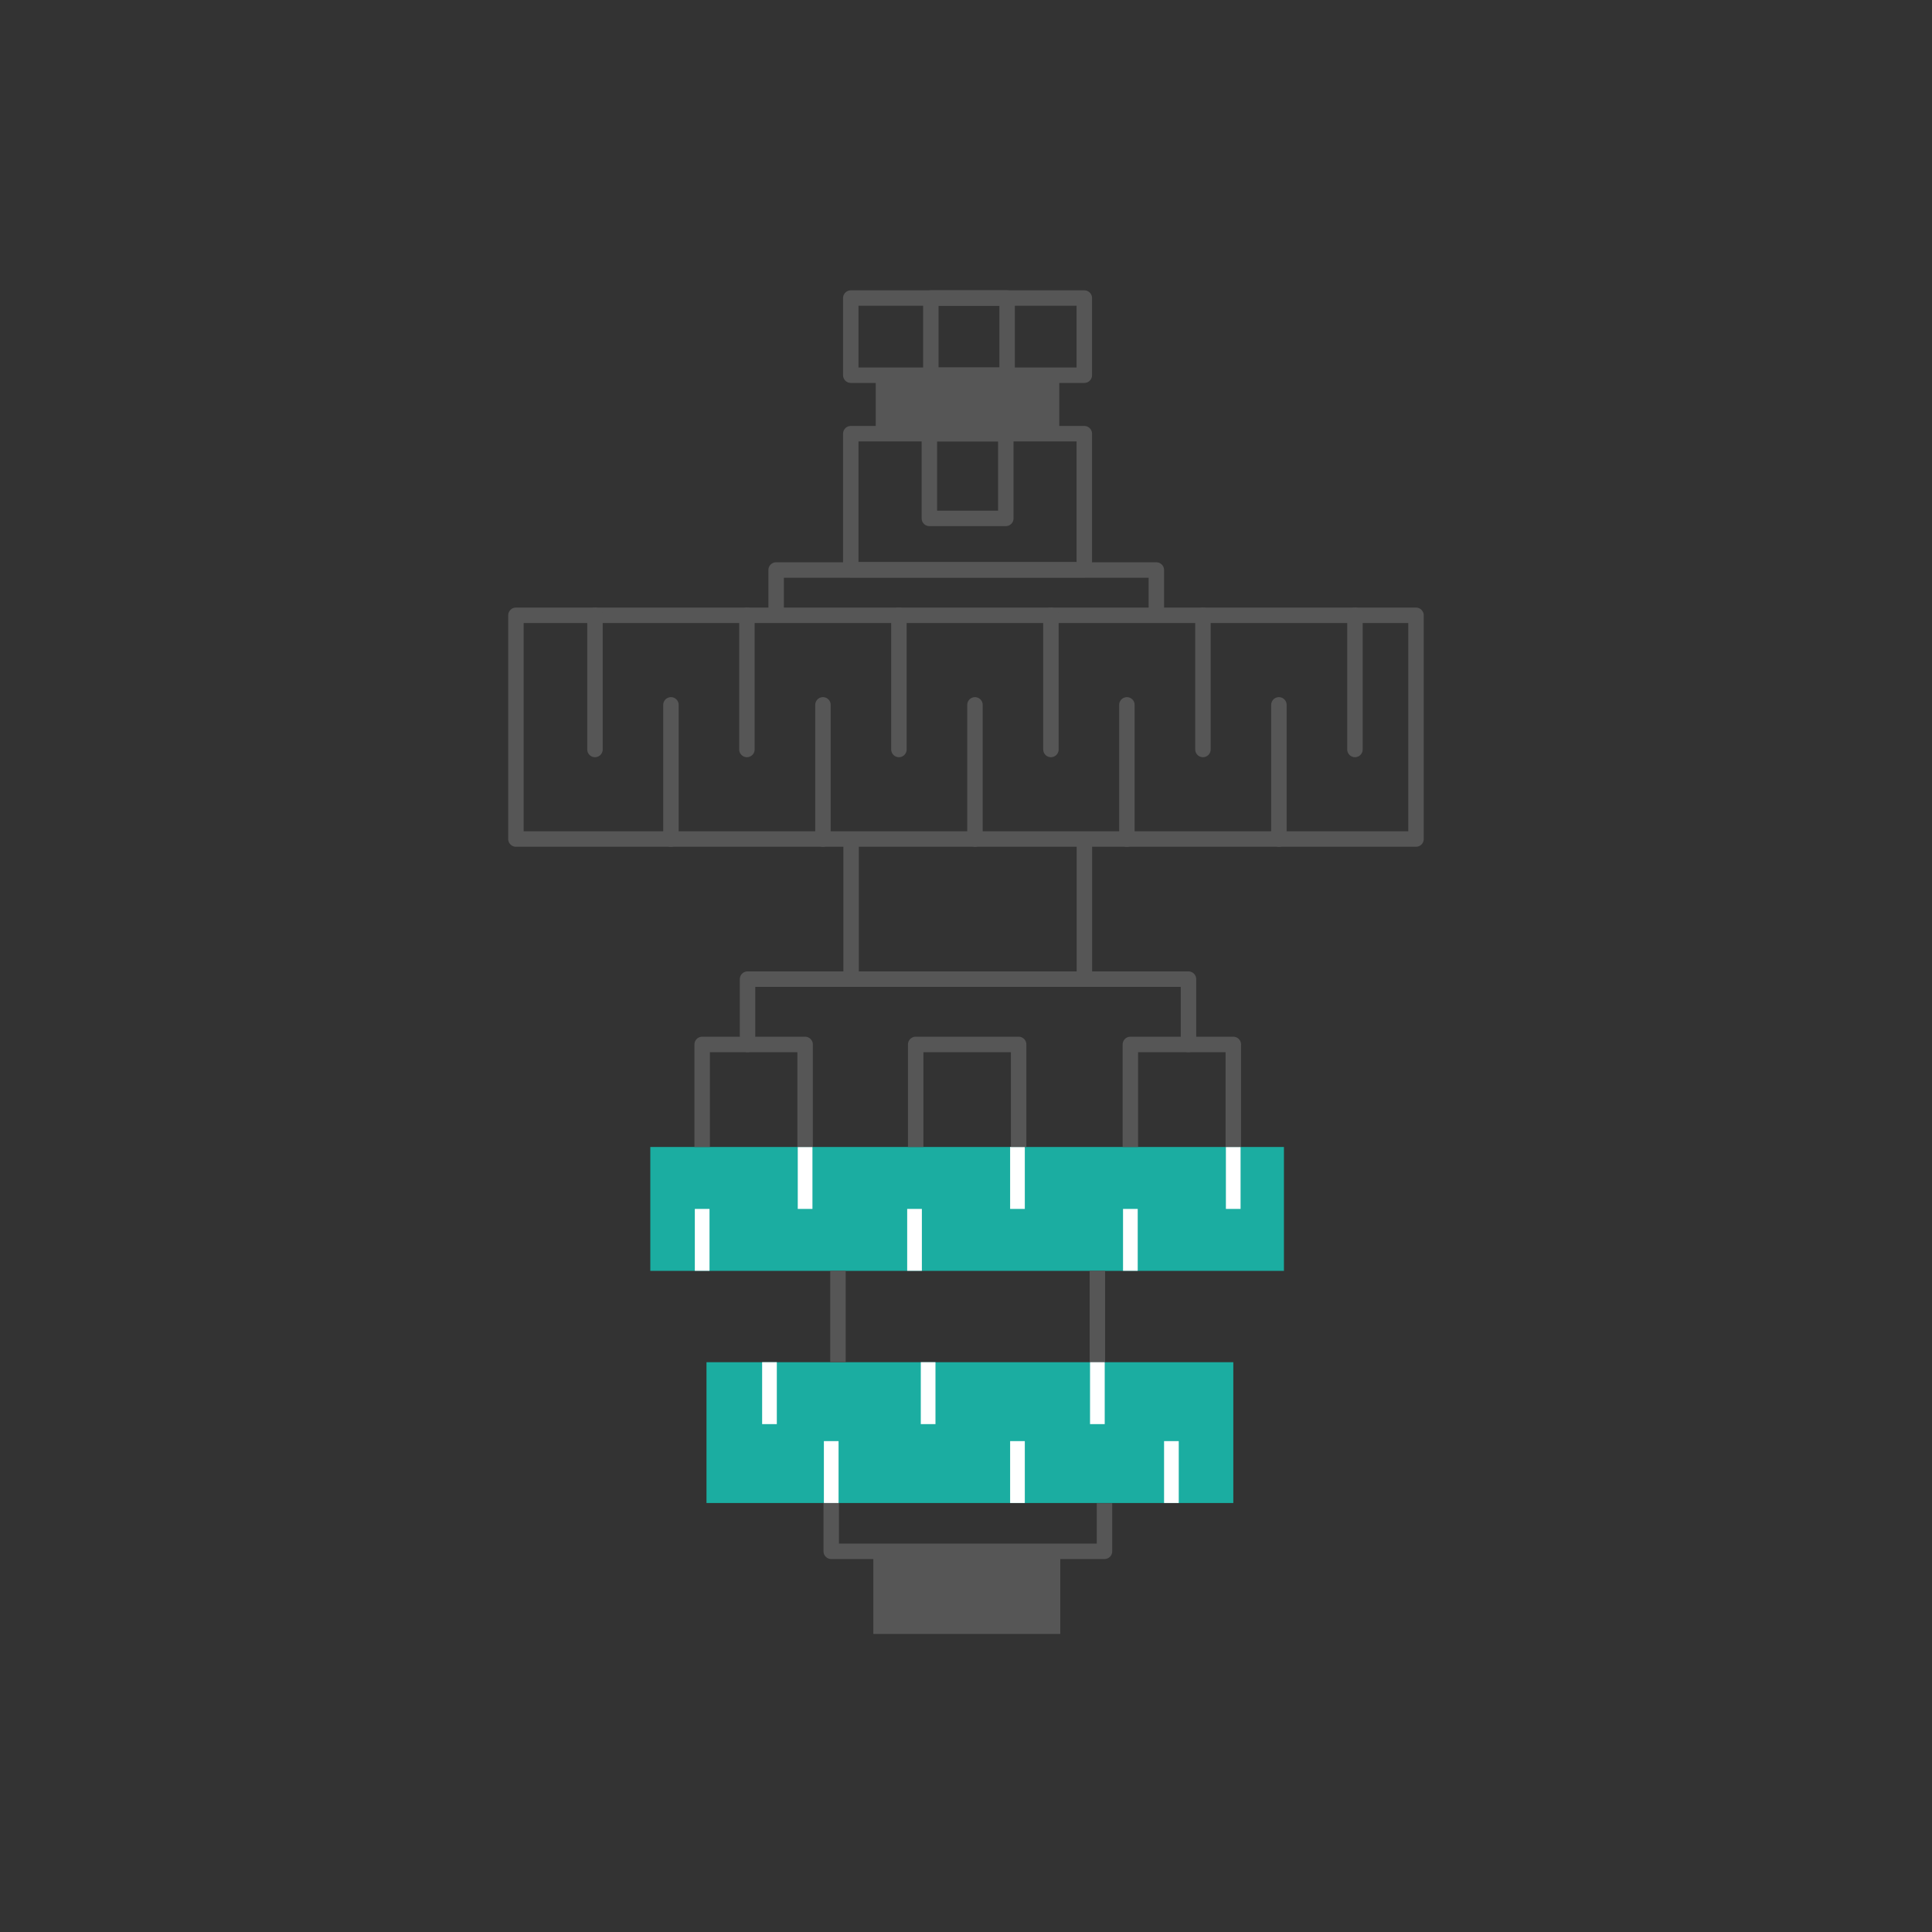 <svg xmlns="http://www.w3.org/2000/svg" viewBox="0 0 250 250"><rect x="0" y="0" width="250" height="250" fill="#333333" stroke="none"/><defs><style>.cls-1,.cls-3,.cls-5{fill:none;stroke-linejoin:round;}.cls-1,.cls-3{stroke:#565656;stroke-width:2px;}.cls-1{stroke-linecap:round;}.cls-2{fill:#565656;}.cls-4{fill:#1bada1;}.cls-5{stroke:#fff;stroke-width:1.9px;}</style></defs><g id="_8" data-name="8"><rect class="cls-1" x="120.26" y="56.12" width="9.89" height="10.96"/><rect class="cls-1" x="110.09" y="38.57" width="30.22" height="9.98"/><rect class="cls-1" x="110.09" y="56.12" width="30.22" height="17.6"/><rect class="cls-2" x="113.32" y="48.55" width="23.75" height="7.57"/><rect class="cls-1" x="66.76" y="79.62" width="116.47" height="28.95"/><polyline class="cls-3" points="100.43 79.63 100.43 73.76 149.63 73.76 149.63 79.63"/><polyline class="cls-3" points="140.32 108.57 140.32 126.7 110.13 126.7 110.13 108.57"/><rect class="cls-4" x="84.15" y="148.42" width="81.99" height="16.03"/><line class="cls-5" x1="90.86" y1="156.43" x2="90.86" y2="164.44"/><line class="cls-5" x1="104.18" y1="148.42" x2="104.18" y2="156.43"/><line class="cls-5" x1="118.34" y1="156.43" x2="118.34" y2="164.44"/><line class="cls-5" x1="131.66" y1="148.42" x2="131.66" y2="156.43"/><line class="cls-5" x1="146.27" y1="156.43" x2="146.27" y2="164.44"/><line class="cls-5" x1="159.58" y1="148.42" x2="159.58" y2="156.43"/><rect class="cls-4" x="91.42" y="176.27" width="68.17" height="18.22"/><polyline class="cls-3" points="104.18 148.42 104.18 135.15 90.86 135.15 90.86 148.42"/><polyline class="cls-3" points="159.59 148.42 159.59 135.15 146.27 135.15 146.27 148.42"/><polyline class="cls-3" points="131.81 148.42 131.81 135.15 118.49 135.15 118.49 148.42"/><polyline class="cls-1" points="153.79 135.15 153.79 126.7 96.73 126.7 96.73 135.15"/><polyline class="cls-3" points="107.56 194.46 107.56 200.74 142.92 200.74 142.92 194.52"/><polyline class="cls-2" points="113.01 200.74 113.01 211.43 137.2 211.43 137.2 200.74"/><line class="cls-3" x1="108.43" y1="164.44" x2="108.43" y2="176.27"/><line class="cls-3" x1="142" y1="164.44" x2="142" y2="176.27"/><rect class="cls-1" x="120.45" y="38.57" width="9.87" height="9.98"/><line class="cls-1" x1="76.99" y1="79.62" x2="76.99" y2="96.98"/><line class="cls-1" x1="86.82" y1="91.21" x2="86.82" y2="108.57"/><line class="cls-1" x1="96.65" y1="79.62" x2="96.65" y2="96.98"/><line class="cls-1" x1="106.49" y1="91.21" x2="106.49" y2="108.57"/><line class="cls-1" x1="116.32" y1="79.62" x2="116.32" y2="96.98"/><line class="cls-1" x1="126.16" y1="91.21" x2="126.16" y2="108.57"/><line class="cls-1" x1="135.99" y1="79.62" x2="135.99" y2="96.98"/><line class="cls-1" x1="145.82" y1="91.21" x2="145.82" y2="108.57"/><line class="cls-1" x1="155.66" y1="79.62" x2="155.66" y2="96.98"/><line class="cls-1" x1="165.49" y1="91.21" x2="165.49" y2="108.57"/><line class="cls-1" x1="175.33" y1="79.62" x2="175.33" y2="96.98"/><line class="cls-5" x1="99.57" y1="176.27" x2="99.57" y2="184.28"/><line class="cls-5" x1="107.56" y1="186.48" x2="107.56" y2="194.49"/><line class="cls-5" x1="120.1" y1="176.27" x2="120.1" y2="184.28"/><line class="cls-5" x1="131.66" y1="186.48" x2="131.66" y2="194.49"/><line class="cls-5" x1="142" y1="176.27" x2="142" y2="184.28"/><line class="cls-5" x1="151.58" y1="186.48" x2="151.58" y2="194.49"/></g></svg>